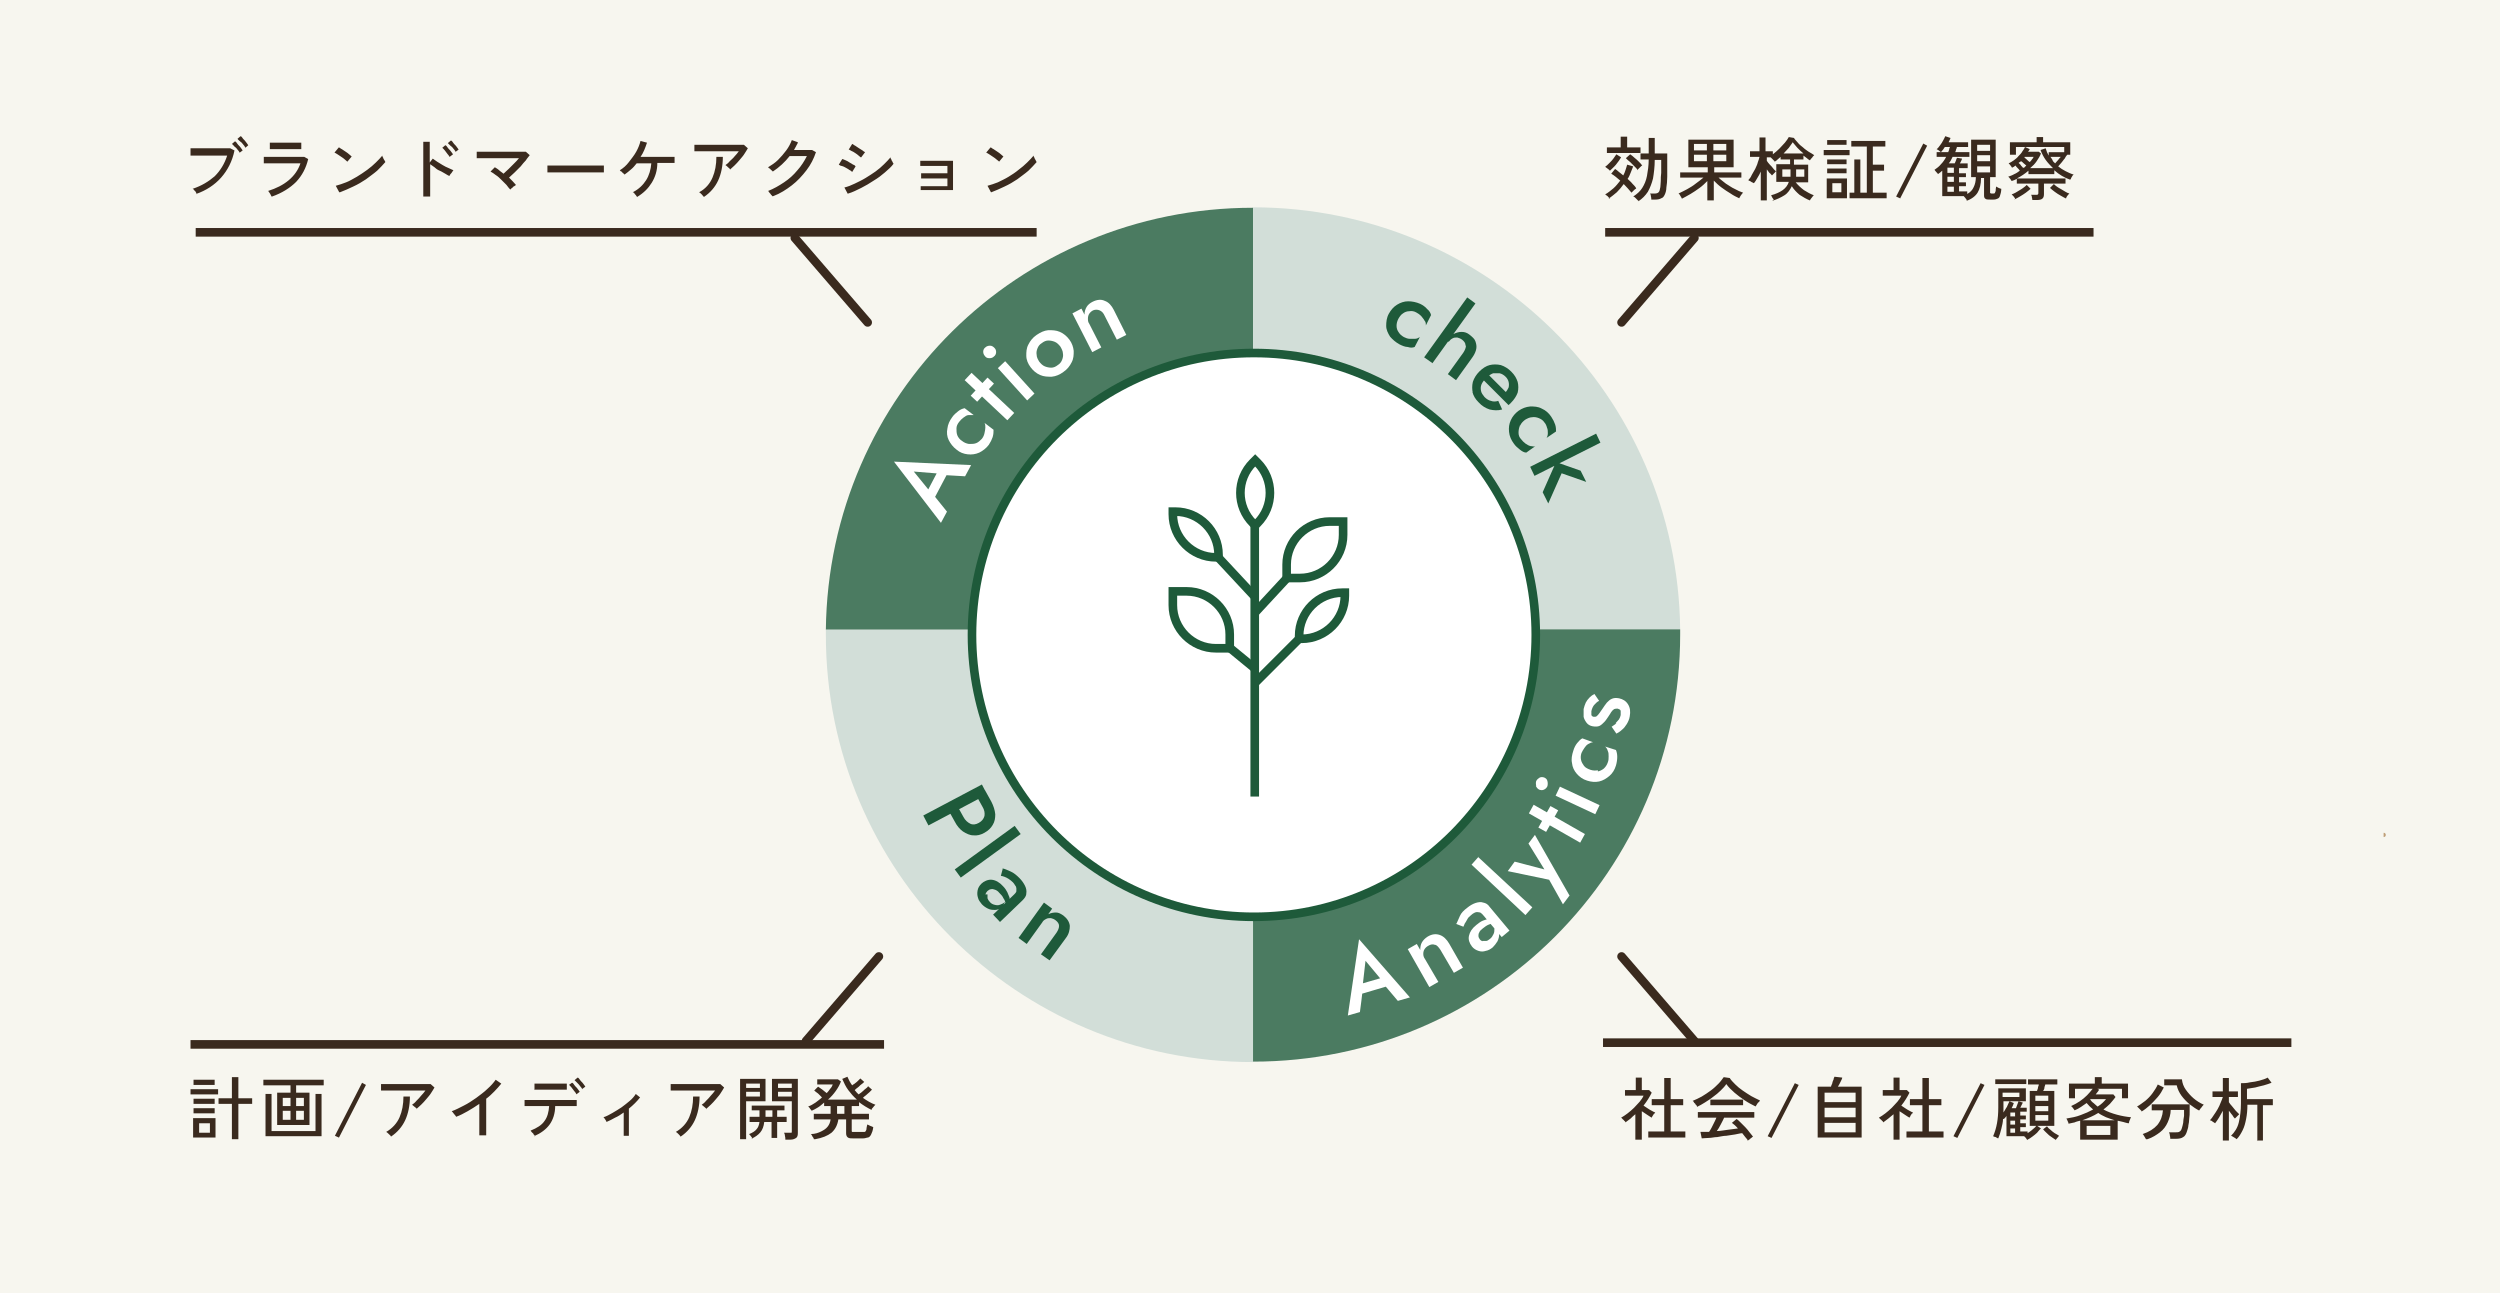 <?xml version="1.0" encoding="UTF-8"?>
<svg id="_レイヤー_1" xmlns="http://www.w3.org/2000/svg" version="1.1" viewBox="0 0 580 300">
  <!-- Generator: Adobe Illustrator 29.1.0, SVG Export Plug-In . SVG Version: 2.1.0 Build 142)  -->
  <defs>
    <style>
      .st0, .st1, .st2 {
        stroke-miterlimit: 10;
      }

      .st0, .st1, .st2, .st3 {
        stroke-width: 2px;
      }

      .st0, .st1, .st3 {
        fill: none;
      }

      .st0, .st2 {
        stroke: #1e5a3a;
      }

      .st1, .st3 {
        stroke: #3a2a1e;
      }

      .st4, .st2 {
        fill: #fff;
      }

      .st5 {
        fill: #f7f6ef;
      }

      .st3 {
        stroke-linecap: round;
        stroke-linejoin: round;
      }

      .st6 {
        fill: #3a2a1e;
      }

      .st7 {
        fill: #d2ded8;
      }

      .st8 {
        fill: #1e5a3a;
      }

      .st9 {
        fill: #4b7b61;
      }

      .st10 {
        fill: #be9e76;
      }
    </style>
  </defs>
  <path class="st5" d="M580,0H0v300h580V0Z"/>
  <path class="st10" d="M553,194.2c.3,0,.5-.2.5-.5s-.2-.5-.5-.5v1Z"/>
  <path class="st9" d="M290.7,81.8v-33.6c-54.4,0-98.5,43.7-99.1,97.9h33.6c.6-35.6,29.7-64.3,65.5-64.3h0Z"/>
  <path class="st7" d="M356.2,146h33.6c-.6-54.2-44.8-97.9-99.1-97.9v33.6c35.8,0,64.9,28.7,65.5,64.3h0Z"/>
  <path class="st9" d="M356.2,146v1.2c0,36.2-29.3,65.5-65.5,65.5v33.6c54.8,0,99.1-44.4,99.1-99.1s0-.8,0-1.2h-33.6Z"/>
  <path class="st7" d="M225.2,147.3v-1.2h-33.6v1.2c0,54.8,44.4,99.1,99.1,99.1v-33.6c-36.2,0-65.5-29.3-65.5-65.5h0Z"/>
  <circle class="st2" cx="290.9" cy="147.3" r="65.4"/>
  <path class="st4" d="M215.9,114.3l.5.3,3.3,4.1-1.4,2.6-10.9-14.2,17.9.8-1.4,2.6-5.1-.3-.6-.3-6.2-.5,3.9,4.8h0ZM214.7,114.8l3.3-6.3,2.2.6-3.8,7.2s-1.7-1.5-1.7-1.5Z"/>
  <path class="st4" d="M224.9,103c.6,0,1.1,0,1.6-.2s.9-.6,1.3-1c.3-.4.5-.8.6-1.3s.2-.9.2-1.3,0-.8-.2-1.1l2.1,1.6c0,.5,0,1-.2,1.7-.2.6-.5,1.2-.9,1.8-.6.8-1.4,1.4-2.2,1.8-.9.4-1.8.5-2.7.4s-1.8-.4-2.6-1.1c-.8-.6-1.4-1.4-1.8-2.2s-.5-1.8-.3-2.7c.1-.9.5-1.8,1.1-2.6.4-.6.9-1,1.4-1.4s1-.6,1.5-.7l2.1,1.6h-1.2c-.4,0-.8.3-1.2.6-.4.3-.7.6-1,1-.4.5-.6,1-.6,1.5s0,1.1.2,1.6.6,1,1.1,1.3c.5.4,1,.6,1.6.7h0Z"/>
  <path class="st4" d="M225.4,86.5l9.9,9.3-1.6,1.7-9.9-9.3,1.6-1.7ZM229.1,87.6l1.5,1.4-3.9,4.2-1.5-1.4,3.9-4.2Z"/>
  <path class="st4" d="M228.1,81.6c0-.4.2-.8.5-1,.3-.3.7-.4,1.1-.4s.7.2,1,.5.4.6.4,1-.2.8-.5,1c-.3.3-.6.4-1.1.4s-.8-.2-1-.5c-.3-.3-.4-.7-.4-1.1h0ZM233.2,83.8l6.8,7.5-1.7,1.6-6.8-7.5,1.7-1.6Z"/>
  <path class="st4" d="M238.1,82.6c0-.9,0-1.8.5-2.7.4-.8,1-1.6,1.9-2.2s1.7-1,2.7-1.1c.9,0,1.8,0,2.7.4s1.6,1,2.2,1.8c.6.8.9,1.7,1,2.6,0,.9,0,1.8-.5,2.7-.4.8-1,1.6-1.9,2.2-.8.6-1.7,1-2.7,1.1-.9,0-1.8,0-2.7-.4s-1.6-1-2.2-1.8c-.6-.8-1-1.7-1-2.7h0ZM242.4,85c.5.2,1,.3,1.5.3s1-.2,1.5-.6c.5-.3.8-.7,1-1.2s.3-1,.2-1.5c0-.5-.3-1.1-.6-1.6-.4-.5-.8-.9-1.3-1.1s-1-.3-1.5-.3-1,.2-1.5.6c-.5.3-.8.7-1,1.2s-.3,1-.2,1.5c0,.6.3,1.1.6,1.6.4.5.8.9,1.3,1.1h0Z"/>
  <path class="st4" d="M255.1,72c-.5-.2-1-.2-1.5,0-.4.2-.7.5-.9.8s-.3.7-.3,1.1,0,.8.3,1.2l2.8,5.5-2.1,1.1-4.6-9,2.1-1.1.7,1.4c0-.7.2-1.3.5-1.8s.8-.9,1.4-1.2c1-.5,2-.6,2.8-.2.9.3,1.6,1.1,2.1,2.1l2.9,5.8-2.2,1.1-2.8-5.5c-.3-.7-.7-1.1-1.2-1.3h0Z"/>
  <path class="st8" d="M324,75.6c0,.6.2,1.1.5,1.5.3.5.7.8,1.2,1.1.4.2.9.4,1.3.4h1.3c.4,0,.8-.2,1.1-.4l-1.2,2.3c-.5.2-1,.2-1.6,0-.6,0-1.3-.3-1.9-.6-.9-.5-1.6-1.1-2.2-1.8-.5-.8-.9-1.6-.9-2.5s.1-1.9.6-2.8,1.1-1.6,1.9-2.1,1.7-.8,2.6-.8,1.9.2,2.8.6c.6.3,1.2.7,1.6,1.2.5.4.8.9.9,1.4l-1.2,2.4c0-.4,0-.8-.3-1.1-.2-.4-.5-.7-.8-1.1-.3-.3-.7-.6-1.1-.8-.5-.3-1.1-.4-1.6-.3-.6,0-1.1.2-1.5.5-.5.3-.8.8-1.1,1.3-.3.6-.4,1.1-.4,1.7h0v-.2h0Z"/>
  <path class="st8" d="M332.4,84.3l-2-1.4,10-13.9,1.9,1.4-10,13.9h.1ZM340,80.1c0-.5-.3-.9-.8-1.3-.4-.3-.8-.4-1.1-.5-.4,0-.8,0-1.1.2-.4.2-.6.4-.9.8l-.5-.3c.5-.7,1-1.2,1.6-1.5s1.2-.5,1.9-.5,1.3.2,1.9.7,1.1.9,1.3,1.5.3,1.1.2,1.7c-.1.6-.4,1.3-.9,2l-3.8,5.3-1.9-1.4,3.6-5c.4-.6.6-1.2.6-1.6h-.1Z"/>
  <path class="st8" d="M341.7,91.2c-.2-.9-.2-1.7,0-2.6.3-.9.8-1.7,1.5-2.4.8-.8,1.6-1.3,2.4-1.5s1.7-.2,2.6,0c.9.3,1.7.8,2.4,1.5.8.8,1.2,1.5,1.5,2.4.2.8.2,1.7,0,2.5-.3.8-.8,1.6-1.6,2.4,0,0-.2.2-.3.3-.1,0-.2.2-.2.2l-6.3-6.3,1.2-1.2,4.8,4.8-1.2.2s.2,0,.4-.2c.1,0,.2,0,.3-.2.4-.4.6-.8.8-1.2.1-.4.1-.9,0-1.3s-.3-.8-.7-1.2c-.4-.4-.9-.7-1.4-.8h-1.5c-.5.2-1,.5-1.6,1.1-.5.5-.9,1-1.1,1.5s-.2,1-.1,1.5.4.9.8,1.4c.5.5,1,.8,1.5.9.5.2,1.1.2,1.7,0l.9,2c-1,.3-2,.2-2.9,0-.9-.3-1.8-.8-2.6-1.7-.7-.7-1.2-1.5-1.4-2.4h0v.2h.1Z"/>
  <path class="st8" d="M352.6,98.8c-.2.5-.3,1-.3,1.6s.2,1.1.6,1.5c.3.4.6.7,1,1s.8.5,1.2.6c.4,0,.8.2,1.1,0l-2.1,1.5c-.5,0-1-.3-1.5-.7-.5-.4-1-.8-1.4-1.4-.6-.8-1-1.7-1.1-2.7s0-1.8.4-2.7,1-1.6,1.8-2.2c.9-.6,1.7-.9,2.7-1,.9,0,1.8,0,2.7.5.9.4,1.6,1,2.2,1.9.4.6.7,1.2.9,1.8s.2,1.2.2,1.6l-2.2,1.5c.2-.3.3-.7.3-1.1s0-.9-.2-1.3c-.1-.4-.3-.9-.6-1.2-.3-.5-.8-.8-1.3-1s-1-.3-1.6-.2c-.5,0-1.1.3-1.6.6-.5.4-.9.8-1.1,1.3h-.1Z"/>
  <path class="st8" d="M371.3,102.7l-15.3,7.7-1-2.1,15.3-7.7,1,2.1ZM368,111.8l-5.7-2-3.1,7-1.3-2.6,3.1-7,5.7,2,1.3,2.6Z"/>
  <path class="st8" d="M229,184.3l-13.6,7.2-1.2-2.3,13.6-7.2,1.2,2.3ZM228.5,183.3l1.5,2.7c.5,1,.8,1.9.9,2.9,0,.9-.1,1.7-.6,2.5-.4.7-1,1.3-1.9,1.8s-1.7.7-2.6.6c-.8,0-1.6-.4-2.4-.9-.7-.5-1.4-1.3-1.9-2.3l-1.5-2.7,2-1.1,1.5,2.7c.4.8,1,1.3,1.6,1.6s1.3.2,2-.2,1.1-.9,1.3-1.6c.1-.7,0-1.4-.5-2.2l-1.5-2.7,2-1.1h0Z"/>
  <path class="st8" d="M236.8,193.5l-13.9,10.1-1.4-1.9,13.9-10.1,1.4,1.9h0Z"/>
  <path class="st8" d="M229.1,207.5v.9c.1.3.3.6.5.8.3.4.7.6,1.1.7s.8.2,1.3,0,.8-.3,1.2-.7l-.7,1.2c-.5.4-1,.7-1.6.7s-1.1,0-1.7-.3-1-.6-1.4-1c-.4-.5-.8-1-.9-1.5-.2-.6-.2-1.1-.1-1.7.1-.6.4-1.1.9-1.6s1.5-1,2.4-.9,1.8.6,2.6,1.5c.5.5.8,1,1,1.4.2.5.4.9.5,1.2,0,.4.1.7,0,.9l-.9.8c0-.6-.2-1.1-.5-1.5-.2-.5-.6-.9-1-1.3-.3-.4-.7-.6-1-.7-.3-.1-.6-.2-.9-.1-.3,0-.5.2-.8.4-.2.2-.4.5-.5.8h.5,0ZM232.7,201.5c.5.1,1.1.4,1.8.7s1.4.9,2,1.5,1,1.2,1.3,1.8.4,1.2.3,1.8c0,.6-.4,1.1-.9,1.6l-5.2,5-1.6-1.7,4.9-4.7c.2-.2.4-.4.5-.7v-.7c0-.2-.1-.5-.3-.7-.1-.2-.3-.5-.5-.7-.3-.3-.7-.6-1-.8s-.7-.4-1-.5-.6-.2-.8-.2l.5-1.9h0v.2h0Z"/>
  <path class="st8" d="M245.7,214.8c0-.5-.3-.9-.8-1.3-.4-.3-.7-.4-1.1-.5-.4,0-.8,0-1.1.2-.4.2-.7.4-.9.8l-3.6,5-1.9-1.4,5.9-8.2,1.9,1.4-.9,1.3c.6-.3,1.2-.4,1.8-.4s1.1.3,1.7.7c.9.7,1.4,1.5,1.5,2.4,0,.9-.2,1.9-.9,2.8l-3.8,5.2-2-1.4,3.6-5c.4-.6.6-1.1.6-1.6h0Z"/>
  <path class="st4" d="M316.1,229v.6c.1,0-.6,5.2-.6,5.2l-2.8.8,2.6-17.7,11.8,13.5-2.8.8-3.3-3.9-.2-.6-4-4.8-.7,6.1h0ZM314.9,228.5l6.9-2,1.1,2-7.8,2.3v-2.2h-.2Z"/>
  <path class="st4" d="M332.9,219.2c-.5-.2-1-.1-1.5.2-.4.2-.7.5-.9.8-.2.3-.3.7-.3,1.1s.1.8.4,1.2l3.1,5.3-2.1,1.2-5-8.8,2.1-1.2.8,1.4c0-.7.1-1.3.4-1.8s.7-.9,1.3-1.3c1-.6,1.9-.7,2.8-.4s1.6,1,2.2,2l3.2,5.6-2.1,1.2-3.1-5.3c-.4-.6-.8-1.1-1.2-1.2h0Z"/>
  <path class="st4" d="M337.9,214.3c.2-.5.5-1.1.8-1.8s.9-1.3,1.7-1.9c.6-.5,1.3-.9,1.9-1.1s1.3-.3,1.8-.1c.6.1,1.1.4,1.5,1l4.6,5.5-1.8,1.5-4.4-5.2c-.2-.2-.4-.4-.6-.5-.2,0-.4-.1-.7-.1s-.5.1-.7.2c-.2.1-.5.3-.7.5-.4.3-.7.6-.9,1s-.4.7-.6,1c-.1.3-.2.5-.3.7l-1.8-.7h.2ZM343.9,218.3h.9c.3,0,.6-.3.9-.5.4-.3.6-.7.8-1.1.2-.4.2-.8.2-1.2s-.2-.8-.6-1.2l1.1.8c.4.5.6,1,.6,1.6s-.1,1.1-.4,1.7c-.3.5-.7,1-1.1,1.4-.5.4-1,.7-1.6.8-.6.2-1.1.2-1.7,0s-1.1-.5-1.5-1c-.6-.8-.9-1.6-.7-2.5s.7-1.7,1.7-2.5c.5-.4,1-.8,1.5-1s.9-.3,1.3-.4.7,0,.9,0l.8.9c-.6,0-1.1.2-1.6.4s-.9.5-1.4.9c-.4.3-.7.6-.8.9-.2.3-.2.6-.2.8,0,.3.1.5.3.8.2.3.5.4.7.5h0Z"/>
  <path class="st4" d="M342.9,198.8l12.6,11.7-1.6,1.8-12.5-11.7,1.6-1.8h-.1Z"/>
  <path class="st4" d="M364.1,207.8l-1.5,2-3.2-5.7-9.6-2,1.6-2.2,8.4,2.2-.7.9-4.5-7.3,1.5-2,8.1,14.2h0Z"/>
  <path class="st4" d="M355.8,186.7l11.9,6.8-1.1,2-11.9-6.8,1.1-2ZM359.7,187l1.8,1-2.8,5-1.8-1,2.8-5Z"/>
  <path class="st4" d="M356.4,182.3c-.1-.4-.1-.8,0-1.1.2-.4.5-.6.8-.8.4-.2.8-.1,1.1,0,.4.2.6.4.7.8s.1.8,0,1.2c-.2.4-.4.6-.8.8s-.8.1-1.1,0c-.4-.2-.6-.5-.8-.9h0ZM361.9,182.5l9.2,4.3-1,2.1-9.2-4.3,1-2.1Z"/>
  <path class="st4" d="M370.6,179c.5-.1,1-.3,1.5-.7.4-.4.7-.8.9-1.4.2-.5.2-.9.2-1.4s0-.9-.2-1.3c-.1-.4-.3-.7-.6-1l2.5.8c.2.5.3,1,.3,1.6s-.1,1.3-.3,2c-.3,1-.8,1.8-1.5,2.4s-1.5,1.1-2.4,1.3-1.9.1-2.8-.2c-1-.3-1.8-.9-2.4-1.6-.6-.7-1-1.5-1.1-2.5-.2-.9,0-1.9.3-2.8.2-.7.5-1.3.9-1.8s.8-.9,1.2-1.1l2.5.9c-.4,0-.7.2-1.1.4s-.7.6-.9.9c-.3.4-.5.8-.7,1.2-.2.6-.2,1.1-.1,1.6s.4,1,.7,1.4.9.7,1.5.9,1.2.2,1.7.1h0v.3h-.1Z"/>
  <path class="st4" d="M374.8,167.8c.3-.3.5-.6.8-.9.2-.3.3-.6.4-1v-1c-.1-.3-.4-.4-.7-.5-.3,0-.5,0-.8.1-.2.1-.5.4-.7.7s-.4.7-.7,1.1c-.3.4-.5.8-.9,1.2s-.7.7-1.1.9-1,.2-1.6.1c-.6-.1-1.1-.4-1.4-.8-.3-.4-.6-.9-.7-1.4v-1.8c.1-.5.3-1,.5-1.5.2-.4.5-.8.9-1.2.3-.3.7-.6,1.1-.8l1.1,1.6c-.5.2-.8.6-1.2,1-.3.4-.5.9-.6,1.4v.9c.1.2.3.4.6.4s.5,0,.7-.2.4-.4.6-.7.4-.6.7-1c.3-.5.7-1,1-1.4.4-.4.7-.7,1.2-.9s.9-.2,1.6-.1c.9.2,1.6.6,2.1,1.4.5.8.6,1.7.4,2.8-.1.7-.4,1.3-.7,1.8-.3.5-.7,1-1.1,1.3-.4.4-.9.7-1.3.9l-1.1-1.6c.4-.3.8-.5,1.1-.8h-.2,0Z"/>
  <path class="st0" d="M291.1,122v62.8"/>
  <path class="st0" d="M308.5,121h3.1v3.1c0,5.5-4.5,10-10,10h-3.1v-3.1c0-5.5,4.5-10,10-10Z"/>
  <path class="st0" d="M272.1,137.2h3.2c5.5,0,10,4.5,10,10v3.2h-3.2c-5.5,0-10-4.5-10-10v-3.2Z"/>
  <path class="st0" d="M272.1,119.3v-.6h.6c5.5,0,10,4.5,10,10v.6h-.6c-5.5,0-10-4.5-10-10h0Z"/>
  <path class="st0" d="M290.7,107.3l.5-.5.5.5c3.9,3.9,3.9,10.2,0,14.1l-.5.5-.5-.5c-3.9-3.9-3.9-10.2,0-14.1Z"/>
  <path class="st0" d="M290.9,158.7l10.9-10.9"/>
  <path class="st0" d="M311.4,137.5h.6v.7c0,5.5-4.5,10-10,10h-.6v-.7c0-5.5,4.5-10,10-10Z"/>
  <path class="st0" d="M290.9,138.2l-8.1-8.7"/>
  <path class="st0" d="M298.5,134.2l-7.5,8.1"/>
  <path class="st0" d="M285.3,150.3l5.6,4.6"/>
  <path class="st6" d="M380,46.5l-.3-.3-.4-.4c-.1-.1-.3-.2-.4-.2.9-.6,1.6-1.2,2.1-2s.9-1.7,1.1-2.8c.2-1.1.4-2.4.4-3.8h-1.9v-1.4h1.9v-3.6h1.4v3.6h2.9v5.4c0,1-.1,1.9-.2,2.5,0,.7-.2,1.3-.4,1.7-.2.4-.4.7-.8.8-.3.2-.8.3-1.3.3h-1c0-.2,0-.5-.1-.8,0-.3-.1-.5-.2-.6h1.1c.4,0,.7-.1.9-.3s.3-.6.4-1.2c0-.4.1-.8.1-1.4s0-1.2.1-1.9v-3h-1.5c0,1.6-.2,3.1-.4,4.3-.3,1.2-.7,2.2-1.2,3.1-.6.9-1.3,1.6-2.2,2.2h0v-.2h-.1ZM373.5,46.1s-.1-.2-.3-.3c-.1-.1-.2-.3-.4-.4-.1-.1-.3-.2-.4-.3.7-.4,1.3-.9,1.9-1.4s1.1-1.2,1.6-1.8c-.7-.6-1.4-1.2-2.1-1.6l.9-1.1c.3.2.6.4.9.7.3.2.6.5,1,.8.2-.4.4-.8.5-1.2.1-.4.3-.8.4-1.3l1.4.4c-.2.5-.4,1-.6,1.5s-.4,1-.7,1.4c.4.4.8.7,1.1,1.1.4.4.7.7.9,1.1,0,0-.2.2-.4.3l-.4.4-.3.3c-.5-.6-1.1-1.3-1.8-2-.5.7-1,1.3-1.6,1.9-.6.5-1.2,1-1.9,1.5h.3ZM372.8,35.5v-1.3h3.2v-2.5h1.5v2.5h3.1v1.3h-7.8ZM373.5,39.6l-.3-.3c-.1-.1-.3-.2-.4-.3-.1-.1-.3-.2-.4-.3.3-.2.6-.5,1-.9s.7-.7.9-1c.3-.4.5-.7.7-1l1.1.7c-.3.5-.7,1.1-1.2,1.7-.5.6-1,1-1.5,1.5h0ZM380,39.5c-.2-.3-.5-.6-.8-.9l-1-1c-.4-.3-.7-.6-1-.9l1-.9c.3.2.7.5,1,.8.4.3.7.6,1,.9s.6.6.8.9c-.1,0-.3.2-.5.4l-.5.5h0v.2h0ZM396.1,46.5v-4.5c-.5.5-1.1,1.1-1.8,1.6-.7.5-1.4,1-2.1,1.4s-1.4.8-2,1.1c0-.1-.1-.2-.2-.4-.1-.2-.2-.3-.3-.5-.1-.2-.2-.3-.3-.3.6-.3,1.3-.6,2-1s1.4-.8,2-1.3c.7-.5,1.2-.9,1.8-1.4h-5.4v-1.2h6.4v-1.2h-4.5v-6.4h10.5v6.4h-4.5v1.2h6.3v1.2h-5.3c.5.5,1.1.9,1.7,1.4.7.4,1.3.9,2,1.2.7.4,1.4.7,2,.9-.1.1-.3.3-.5.6-.2.3-.3.5-.4.7-.6-.3-1.3-.6-2-1.1-.7-.4-1.4-.9-2.1-1.4s-1.3-1.1-1.8-1.6v4.6h-1.5ZM393,37.4h3v-1.5h-3v1.5ZM397.5,37.4h3v-1.5h-3v1.5ZM393,34.9h3v-1.5h-3v1.5ZM397.5,34.9h3v-1.5h-3v1.5ZM411.5,46.5c0-.2-.1-.4-.3-.6-.1-.2-.2-.4-.3-.6,1.1-.3,2-.7,2.7-1.2s1.2-1.2,1.4-1.9h-2.9v-2.5s-.2.1-.3.3l-.4.4-.3.3c-.2-.2-.3-.4-.6-.6-.2-.3-.4-.5-.6-.8v7.2h-1.4v-6.7c-.2.5-.5,1-.8,1.5s-.5.9-.8,1.2c0,0-.2-.1-.4-.2-.1,0-.3-.2-.5-.3-.1,0-.3-.1-.4-.2.3-.3.6-.7.8-1.2.3-.5.5-.9.8-1.4.2-.5.5-1,.6-1.5.2-.5.3-.9.4-1.3h-2.2v-1.3h2.2v-3.2h1.4v3.2h1.7v.7c.5-.4,1-.8,1.5-1.3s.9-1,1.3-1.4c.4-.5.7-.9.9-1.3l1.2.2c.2.4.6.7.9,1.1s.8.8,1.2,1.1c.4.4.9.7,1.3,1,.5.3.9.5,1.3.8l-.3.3c-.1.2-.2.3-.4.5s-.2.3-.3.4c-.2-.1-.5-.3-.7-.5-.3-.2-.5-.4-.8-.6v.9h-2.2v1.2h3.3v4.1h-2.9c.5.6,1.1,1.2,1.9,1.8.8.5,1.5.9,2.3,1.2-.1.1-.3.3-.5.6-.2.2-.3.4-.4.6-.8-.3-1.6-.8-2.4-1.3-.7-.6-1.3-1.2-1.8-2-.4.8-.9,1.6-1.7,2.1-.8.5-1.8,1-2.9,1.3h.4,0ZM412.1,39.6v-1.5h3.2v-1.1h-2.2v-.6c-.2.2-.5.4-.7.6s-.4.4-.7.5c0-.1-.2-.3-.4-.5s-.4-.4-.5-.5h-.9v.8c.2.3.4.6.7.9.3.3.6.6.8.9s.5.5.7.7h0v-.2ZM413.8,35.6h4.6c-.5-.4-.9-.8-1.4-1.3-.4-.5-.8-.9-1.1-1.3-.2.4-.6.8-.9,1.3-.4.4-.8.9-1.2,1.3ZM416.7,41h1.9v-1.7h-1.9v1.7h0ZM413.5,41h1.9v-1.7h-1.9v1.7h0ZM429.1,46v-1.3h1.1v-7.7h1.4v7.7h1.5v-10.7h-3.6v-1.3h7.9v1.3h-2.9v4.2h2.6v1.4h-2.6v5.1h3.2v1.3h-8.6ZM423.8,46v-4.6h4.7v4.6h-4.7ZM423.1,36v-1.2h6v1.2h-6ZM423.9,40.2v-1.1h4.5v1.1h-4.5ZM423.9,38.1v-1.1h4.5v1.1h-4.5ZM423.9,33.6v-1.1h4.5v1.1h-4.5ZM425.1,44.6h2.1v-2.1h-2.1v2.1ZM440.8,46l-.9-.4,6.3-12.3.9.5-6.3,12.3h0ZM456.3,46.5c0-.1-.1-.3-.3-.5-.1-.2-.3-.3-.4-.5h-5v-5.9c-.3.3-.6.5-1,.8,0-.1-.2-.3-.4-.5-.2-.2-.3-.4-.4-.5.6-.4,1.1-.8,1.5-1.3.5-.5.9-1.1,1.2-1.7h-2.2v-1.1h2.7c0-.2.2-.4.2-.6s.1-.4.2-.6h-1.2c-.1.2-.3.4-.4.6-.2.2-.3.4-.5.6-.1-.1-.3-.2-.5-.4-.2-.1-.3-.2-.5-.3.3-.2.5-.5.8-.9s.5-.7.7-1.1.4-.7.5-1l1.2.4c0,.2-.1.3-.2.5,0,.2-.2.3-.2.5h4.5v1.1h-2.6c0,.2-.1.4-.2.6,0,.2-.1.4-.2.6h3.3v1.1h-3.9c-.1.3-.3.5-.4.8-.1.2-.3.5-.5.7h1.4c.1-.2.2-.5.3-.7,0-.2.2-.4.2-.6l1.2.2c-.1.4-.3.7-.5,1.1h1.8v1.1h-2v1.2h1.6v.9h-1.6v1.2h1.6v.9h-1.6v1.2h1.9v.6c.7-.4,1.2-.9,1.5-1.6.3-.6.5-1.4.5-2.3h-1.1v-8.7h5.7v8.7h-1.3v3.7s.1,0,.3.1h.4c.2,0,.3,0,.4-.1,0,0,.1-.2.2-.5,0-.2,0-.6.1-1,.2,0,.3.2.6.3.2.1.5.2.6.2,0,.7-.2,1.3-.3,1.6-.1.4-.3.6-.6.7-.2.1-.5.2-.9.2h-.8c-.5,0-.9,0-1.1-.2-.2-.1-.3-.4-.3-.7v-4.1h-.7c0,1.4-.3,2.6-.8,3.4s-1.4,1.5-2.6,1.9h0ZM458.7,40h3v-1.4h-3v1.4ZM458.7,37.4h3v-1.4h-3v1.4ZM458.7,35h3v-1.4h-3v1.4ZM451.8,44.5h1.5v-1.2h-1.5v1.2ZM451.8,42.2h1.5v-1.2h-1.5v1.2ZM451.8,40.1h1.5v-1.2h-1.5v1.2ZM471.5,46.5c0-.2,0-.4-.1-.7,0-.3-.1-.5-.2-.6h1.2c.2,0,.3,0,.4-.1s.1-.2.1-.4v-2.1h-5v-1.1c-.4.2-.8.4-1.2.5,0,0-.1-.2-.2-.3,0-.1-.2-.3-.3-.4,0-.1-.2-.2-.3-.3.5-.2.9-.3,1.4-.6.5-.2.9-.5,1.3-.8-.1-.2-.3-.4-.5-.6s-.4-.4-.5-.6c-.1.1-.3.2-.4.3-.1,0-.3.2-.4.2,0,0-.1-.1-.2-.3-.1-.1-.2-.3-.3-.4l-.3-.3c.4-.2.8-.4,1.2-.7.4-.3.8-.6,1.1-1,.4-.4.7-.7.9-1.1.3-.4.5-.7.6-1l1.1.5c-.1.2-.2.4-.4.6h2.5l.5.4c-.2.6-.6,1.2-1,1.8s-.9,1.1-1.5,1.6h5.3c-.6-.6-1.2-1.2-1.7-1.9s-.9-1.5-1.2-2.3l1.2-.4c.1.3.2.6.3.9.1.3.3.5.4.8v-.8h3.6v-1.2h-11.2v1.8h-1.4v-2.9h6.2v-1.2h1.5v1.2h6.3v2.9h-.7c-.2.2-.4.5-.6.9-.3.3-.5.7-.8,1s-.5.6-.7.8c.5.4,1.1.8,1.7,1.1.6.3,1.2.6,1.9.8,0,0-.2.1-.3.3s-.2.3-.3.5c0,.2-.2.3-.2.4-1.4-.5-2.6-1.2-3.7-2.2v.9h-6v-.8c-.8.7-1.7,1.3-2.7,1.8h11.3v1.2h-5v2.4c0,.5-.1.9-.4,1.1-.2.2-.7.3-1.2.3h-1.2.1ZM467.5,46.1s0-.2-.2-.3c0-.1-.2-.3-.3-.4l-.3-.3c.3-.1.5-.2.9-.4.3-.2.7-.4,1-.6s.7-.4.9-.6c.3-.2.5-.4.7-.6l.9.9c-.3.3-.6.5-1.1.9-.4.3-.9.6-1.4.9s-.9.5-1.3.7l.2-.2h0ZM479.4,46.1c-.4-.2-.8-.4-1.3-.7-.5-.3-.9-.5-1.4-.9s-.8-.6-1.1-.9l.9-.9c.2.2.4.4.7.6.3.2.6.4,1,.6.3.2.7.4,1,.6s.6.3.9.4l-.3.3c-.1.1-.2.3-.3.4,0,.1-.1.3-.2.3v.2h0ZM476.8,37.9c.2-.2.4-.5.7-.8.2-.3.4-.5.6-.7h-2.4c.2.3.4.5.5.8s.4.5.6.7h0ZM470.9,37.6c.2-.2.4-.4.5-.6.2-.2.3-.4.4-.6h-2.1v.2c.2.1.4.3.6.5s.4.4.6.5h0ZM469.5,39l.3-.3.3-.3c-.2-.2-.4-.3-.6-.5s-.4-.4-.6-.5c0,0-.2.1-.3.2,0,0-.2.1-.3.2.2.2.4.3.5.5s.4.4.5.6h.2Z"/>
  <path class="st1" d="M372.4,53.9h113.3"/>
  <path class="st3" d="M393.1,241.5l-16.9-19.6"/>
  <path class="st3" d="M187,241.5l16.9-19.6"/>
  <path class="st3" d="M393.1,55.2l-16.9,19.6"/>
  <path class="st1" d="M205.1,242.3H44.2"/>
  <path class="st3" d="M184.4,55.2l16.9,19.6"/>
  <path class="st6" d="M53.8,264.3v-8.2h-3.1v-1.3h3.1v-4.9h1.5v4.9h3.2v1.3h-3.2v8.2h-1.5ZM44.8,263.9v-4.5h5.2v4.5h-5.2ZM44.2,253.9v-1.2h6.4v1.2h-6.4ZM44.9,251.7v-1.2h4.9v1.2h-4.9ZM44.9,256.1v-1.2h4.9v1.2h-4.9ZM44.9,258.3v-1.2h4.9v1.2h-4.9ZM46.2,262.8h2.5v-2.2h-2.5v2.2ZM64.3,261v-7.5h3.1v-1.7h-6.3v-1.3h14v1.3h-6.4v1.7h3.1v7.5h-7.6,0ZM61.6,263.6v-9.8h1.4v8.6h10.2v-8.6h1.4v9.8s-13,0-13,0ZM68.7,259.8h1.8v-2.1h-1.8v2.1ZM65.6,259.8h1.8v-2.1h-1.8v2.1ZM68.7,256.6h1.8v-1.9h-1.8v1.9ZM65.6,256.6h1.8v-1.9h-1.8v1.9ZM78.6,263.9l-.9-.4,6.3-12.3.9.5-6.3,12.3h0ZM96.7,257.3c0-.2-.3-.3-.5-.5s-.4-.3-.6-.5c.3-.2.7-.5,1-.9.4-.4.8-.8,1.1-1.2.4-.4.7-.8,1-1.2h-10.3v-1.5h11.5l.9.8c-.2.4-.5.8-.8,1.3s-.7.9-1.1,1.4-.8.9-1.2,1.3c-.4.4-.8.7-1.1,1h0ZM90.7,263.7c0-.2-.3-.4-.5-.6-.2-.2-.4-.4-.6-.5,1.4-.8,2.5-2,3.1-3.4s.9-3,.9-4.8h1.5c0,2.1-.4,4-1.1,5.5s-1.8,2.8-3.3,3.8h0ZM111.2,263.4v-7.3c-.9.6-1.8,1.2-2.7,1.7-.9.5-1.8,1-2.7,1.3,0-.2-.3-.4-.5-.7s-.4-.5-.5-.6c.9-.3,1.8-.8,2.8-1.3s1.9-1.1,2.9-1.8c.9-.7,1.8-1.3,2.6-2.1.8-.7,1.4-1.4,1.9-2.1l1.3.9c-.5.6-1,1.2-1.6,1.8s-1.2,1.2-1.9,1.7v8.5h-1.6ZM124.1,263.6s0-.2-.3-.4c0-.2-.2-.3-.4-.5s-.2-.3-.3-.4c1.5-.6,2.6-1.3,3.2-2.2.7-.9,1-2.1,1.1-3.5h-5.7v-1.4h12.1v1.4h-5c0,1.7-.5,3.2-1.3,4.3s-2,2-3.6,2.7h.2ZM124,252.9v-1.5h7.5v1.4h-7.6,0ZM133.7,253.8c-.1-.2-.3-.5-.5-.7-.2-.3-.4-.5-.6-.8-.2-.2-.4-.5-.6-.6l.7-.5c.2,0,.4.3.6.6.2.3.5.5.7.8s.4.5.5.7l-.8.6h0ZM135.1,252.7c-.1-.2-.3-.5-.5-.7-.2-.3-.4-.5-.7-.8-.2-.2-.4-.4-.6-.6l.7-.6c.2,0,.4.3.6.6.2.3.5.5.7.8s.4.5.5.7l-.8.6h.1ZM144.7,263.5v-5.4c-.7.5-1.3.9-2,1.2-.7.4-1.3.7-2,1,0-.2-.2-.4-.3-.6s-.3-.4-.4-.5c.7-.2,1.4-.6,2.1-1,.7-.4,1.5-.9,2.1-1.3.7-.5,1.3-1,1.9-1.5.6-.5,1.1-1.1,1.4-1.6l1,.8c-.7.9-1.6,1.8-2.6,2.6v6.3h-1.2ZM163.9,257.3c-.1-.2-.3-.3-.5-.5s-.4-.3-.6-.5c.3-.2.7-.5,1-.9.4-.4.8-.8,1.1-1.2.4-.4.7-.8,1-1.2h-10.3v-1.5h11.5l.9.8c-.2.4-.5.8-.8,1.3s-.7.9-1.1,1.4c-.4.5-.8.9-1.2,1.3-.4.4-.8.7-1.1,1h.1ZM157.9,263.7c-.1-.2-.3-.4-.5-.6-.2-.2-.4-.4-.6-.5,1.4-.8,2.5-2,3.1-3.4s.9-3,.9-4.8h1.5c0,2.1-.4,4-1.1,5.5-.7,1.5-1.8,2.8-3.3,3.8h0ZM182.2,264.3c0-.2,0-.5-.1-.8,0-.3-.1-.5-.2-.7h1.7c.1,0,.1-.2.1-.4v-6.9h-4.6v-5.2h6v12.6c0,.5-.1.9-.4,1.1-.3.2-.7.4-1.3.4h-1.2ZM171.7,264.3v-14h5.9v5.2h-4.5v8.8h-1.4ZM174.6,264.2c-.1-.2-.2-.4-.4-.6-.1-.2-.3-.3-.4-.5.8-.3,1.4-.7,1.7-1.1.4-.4.6-1,.7-1.7h-2.3v-1.2h2.3v-1.5h-1.8v-1.1h7.6v1.1h-1.7v1.5h2.2v1.2h-2.2v3.7h-1.3v-3.7h-1.7c-.1,1-.4,1.8-.9,2.4-.5.6-1.2,1.1-2.1,1.5h.3,0ZM180.5,254.4h3.2v-1.1h-3.2v1.1ZM173.1,254.4h3.2v-1.1h-3.2v1.1ZM180.5,252.4h3.2v-1h-3.2v1ZM173.1,252.4h3.2v-1h-3.2v1ZM177.6,259.1h1.6v-1.5h-1.6v1.5ZM188.8,264.3c0-.2-.1-.4-.3-.6-.1-.2-.2-.5-.4-.6,1,0,1.8-.3,2.4-.6.6-.3,1.1-.6,1.5-1.1s.6-1,.7-1.7h-3.9v-1.3h3.9v-1.8h-1.5v-.8c-.5.4-.9.8-1.4,1.1s-1,.6-1.5.8c0,0-.1-.2-.2-.3-.1,0-.2-.3-.3-.4s-.2-.2-.3-.3c.6-.2,1.1-.5,1.7-.9.5-.4,1.1-.8,1.5-1.2-.3-.3-.6-.6-.9-.9-.4-.3-.7-.5-.9-.7l.9-.9c.3.2.6.4,1,.7s.7.6,1,.8c.3-.3.6-.7.8-1,.3-.3.5-.7.6-1h-3.6v-1.2h4.8l.7.5c-.3.8-.7,1.5-1.2,2.2s-1.1,1.4-1.8,2h6.7c-.8-.7-1.4-1.4-2-2.2s-1-1.7-1.4-2.6l1.2-.5c.3.7.6,1.3,1.1,2,.2-.2.5-.3.7-.5.3-.2.5-.4.7-.6.2-.2.4-.4.5-.5l.9.8c-.2.2-.4.4-.7.6-.3.2-.5.5-.8.7s-.5.4-.7.6c.1.2.3.3.4.5.2.2.3.3.5.5.2-.2.5-.3.8-.6.3-.2.5-.5.8-.7s.5-.4.6-.6l.9.8c-.2.2-.4.4-.6.6-.2.2-.5.4-.8.7-.3.2-.5.4-.7.6.4.3.9.6,1.4.9.5.3,1,.5,1.5.7,0,0-.2.2-.3.3s-.2.3-.4.5c-.1,0-.2.3-.2.4-1-.5-2-1.1-2.9-1.8v.9h-1.7v1.8h4v1.3h-4v2.6s0,.3.1.3h2.9c.2,0,.3-.3.4-.5,0-.3.1-.7.2-1.2.2,0,.4.2.7.3s.5.2.7.3c-.1.8-.3,1.3-.5,1.7s-.4.6-.7.7c-.3,0-.6.2-1.1.2h-2.5c-.5,0-.9,0-1.2-.3-.2-.2-.3-.5-.3-.9v-3.2h-1.8c-.2,1.3-.7,2.3-1.6,3.1-.9.7-2.1,1.2-3.8,1.5h-.3,0ZM194.2,258.4h1.7v-1.8h-1.7v1.8Z"/>
  <path class="st1" d="M45.4,53.9h195.1"/>
  <path class="st6" d="M45.7,45.1l-.2-.4c-.1-.2-.2-.4-.4-.5-.1-.2-.2-.3-.4-.4,2.1-.7,3.7-1.7,5.1-2.9,1.3-1.3,2.3-2.9,2.9-4.8h-8.5v-1.7h9.2l1,.5c-.5,2.5-1.6,4.6-3.1,6.3s-3.5,3-5.8,3.8h.2,0ZM55.6,35.4c-.1-.2-.3-.5-.5-.7-.2-.3-.4-.5-.7-.7-.2-.2-.4-.5-.6-.6l.7-.6c.2,0,.4.3.6.6s.5.5.7.8.4.5.5.7l-.8.6h0ZM56.9,34.2c-.1-.2-.3-.5-.5-.7-.2-.3-.4-.5-.7-.7-.2-.2-.5-.4-.6-.6l.7-.6c.2,0,.4.3.6.6.2.2.5.5.7.8s.4.5.5.7l-.7.6h0ZM63,45.6l-.2-.4c-.1-.2-.2-.4-.3-.5-.1-.2-.2-.3-.3-.4,1.9-.6,3.5-1.4,4.8-2.5s2.2-2.4,2.7-3.9h-8.5v-1.5h9.4l.9.5c-.5,2.1-1.4,3.8-2.8,5.3-1.4,1.4-3.3,2.6-5.6,3.4,0,0-.1,0-.1,0ZM62.6,34.6v-1.5h7.3v1.5h-7.4.1ZM78.7,44.6l-.8-1.5c.8-.2,1.6-.5,2.4-.8s1.6-.8,2.5-1.3c.8-.5,1.6-1,2.4-1.6s1.4-1.1,2-1.7c.6-.6,1.1-1.1,1.5-1.6,0,0,0,.3.2.5,0,.2.2.4.3.6.1.2.2.3.2.4-.5.6-1.2,1.3-1.9,2-.8.7-1.7,1.3-2.6,2-.9.6-1.9,1.2-3,1.7-1,.5-2,.9-3,1.3,0,0-.2,0-.2,0ZM80.6,37.5c-.1,0-.3-.3-.6-.5-.2-.2-.5-.4-.8-.6-.3-.2-.6-.4-.9-.6-.3-.2-.5-.3-.7-.4l1-1.2c.2,0,.4.3.7.4.3.2.6.4.9.6.3.2.6.4.8.6.3.2.4.4.6.5l-1,1.2h0ZM98.2,45.5v-12.6h1.5v4.8l.7-.9c.3.2.6.4,1,.7s.9.5,1.3.8c.5.3.9.5,1.4.7s.8.4,1.1.5c0,0-.2.2-.3.4-.1.2-.2.3-.4.5-.1.2-.2.3-.2.4-.3,0-.6-.3-1-.5s-.8-.5-1.3-.7-.9-.5-1.2-.8c-.4-.3-.7-.5-1-.7v7.5h-1.6ZM105.7,35.2c-.1-.2-.3-.5-.5-.7-.2-.3-.4-.5-.7-.7-.2-.2-.4-.4-.6-.6l.7-.6c.2,0,.4.3.6.6s.5.5.7.8.4.5.5.7l-.8.6h0ZM104.3,36.4c-.1-.2-.3-.5-.5-.7-.2-.3-.4-.5-.6-.8-.2-.2-.4-.5-.6-.6l.7-.6c.2,0,.4.3.6.6s.5.5.7.8.4.5.5.7l-.8.6h0ZM118.4,44c-.3-.3-.6-.7-.9-1.1-.4-.4-.8-.8-1.2-1.2-.4-.4-.8-.8-1.3-1.1-.4-.3-.8-.6-1.2-.8l1-1c.3.2.7.4,1,.7s.7.5,1,.8c.4-.3.7-.7,1.2-1.1.4-.4.8-.8,1.3-1.3.4-.4.8-.8,1.1-1.2h-9.8v-1.5h11.4l.9.8c-.2.3-.6.7-.9,1.2-.4.4-.8.9-1.2,1.4-.5.5-.9.9-1.4,1.4s-.9.8-1.3,1.2c.6.6,1.2,1.2,1.6,1.7,0,0-.2.2-.4.3-.2,0-.3.3-.5.4-.1,0-.3.3-.3.3h-.1ZM127,39.9v-1.5h13.1v1.6h-13.1ZM147.9,45.8s-.2-.2-.3-.4c-.1-.2-.3-.3-.4-.5s-.3-.3-.4-.3c1.4-.7,2.4-1.7,3.1-2.8s1.1-2.5,1.2-3.9h-3.4c-.4.5-.8,1-1.3,1.4s-.9.8-1.5,1.2c0,0-.2-.2-.3-.3-.1,0-.3-.3-.4-.4-.2,0-.3-.2-.4-.3.8-.5,1.5-1.1,2.1-1.9.6-.8,1.2-1.5,1.7-2.4s.8-1.7,1-2.5l1.5.4c-.4,1.2-.8,2.3-1.5,3.3h7.9v1.4h-4c0,1.8-.5,3.3-1.3,4.6s-1.9,2.4-3.4,3.3h0ZM169.4,39.3c-.1-.2-.3-.3-.5-.5s-.4-.4-.6-.5c.3-.2.7-.5,1-.9.4-.4.8-.7,1.1-1.1.4-.4.7-.8,1-1.2h-10.3v-1.5h11.5l.9.8c-.2.4-.5.8-.8,1.3s-.7.9-1.1,1.4-.8.9-1.2,1.3c-.4.4-.8.7-1.1,1h.1ZM163.3,45.7c-.1-.2-.3-.3-.5-.6-.2-.2-.4-.4-.6-.5,1.5-.8,2.5-2,3.1-3.4s.9-3,.9-4.8h1.5c0,2.1-.4,4-1.1,5.5s-1.8,2.8-3.3,3.8h0ZM179.2,45.6s-.1-.3-.3-.4c-.1-.2-.2-.3-.4-.5-.1-.2-.2-.3-.3-.4,1.3-.5,2.5-1.2,3.7-2s2.2-1.7,3.1-2.8c.9-1,1.6-2.1,2.2-3.3h-4c-1.1,1.4-2.4,2.6-3.9,3.6,0,0-.2-.2-.3-.3-.1,0-.3-.3-.4-.4-.2,0-.3-.2-.4-.3.8-.5,1.6-1,2.3-1.7.7-.7,1.3-1.4,1.9-2.2s1-1.6,1.3-2.4l1.4.5c0,.3-.3.6-.4.9-.2.3-.3.6-.5.9h4.2l.9.5c-.5,1.5-1.2,2.9-2.2,4.2s-2.1,2.5-3.4,3.5c-1.3,1-2.7,1.9-4.3,2.5h-.2ZM196.7,45l-.8-1.5c.8-.2,1.6-.5,2.4-.9.8-.4,1.7-.8,2.5-1.3s1.6-1,2.3-1.5,1.4-1.1,2-1.7c.6-.6,1.1-1.1,1.5-1.6,0,0,0,.3.2.5,0,.2.2.4.3.6,0,.2.2.3.2.4-.5.7-1.2,1.3-2,2s-1.6,1.3-2.6,1.9c-.9.6-1.9,1.2-2.9,1.7s-2,1-3,1.3h-.1ZM199.7,36.5s-.3-.2-.5-.4-.5-.4-.8-.6c-.3-.2-.6-.4-.9-.5-.3-.2-.5-.3-.6-.3l.8-1.3c.2,0,.4.3.7.4.3.2.6.4.9.6.3.2.6.4.8.5.2.2.4.3.6.4l-.9,1.2h0ZM197.6,39.8s-.3-.3-.6-.4c-.2-.2-.5-.3-.8-.5s-.6-.3-.9-.4c-.3,0-.5-.2-.7-.3l.8-1.3c.2,0,.5.2.8.3s.6.3.9.5c.3.2.6.3.8.5.3,0,.5.3.6.4l-.8,1.3h0ZM213.6,44.4v-1.2h6.2v-1.8h-6.1v-1.2h6.1v-1.7h-6.3v-1.2h7.6v6.8h-7.5v.3ZM229.9,44.6l-.8-1.5c.8-.2,1.6-.5,2.4-.8.8-.4,1.7-.8,2.5-1.3s1.6-1,2.3-1.6c.8-.6,1.4-1.1,2-1.7.6-.6,1.1-1.1,1.5-1.6,0,0,0,.3.2.5,0,.2.2.4.3.6,0,.2.2.3.2.4-.5.6-1.2,1.3-1.9,2-.8.7-1.7,1.3-2.6,2-.9.6-1.9,1.2-3,1.7-1,.5-2,.9-3,1.3h-.1ZM231.8,37.5s-.3-.3-.6-.5c-.2-.2-.5-.4-.8-.6-.3-.2-.6-.4-.9-.6-.3-.2-.5-.3-.7-.4l1-1.2c.2,0,.4.3.7.4.3.2.6.4.9.6.3.2.6.4.8.6.3.2.4.4.6.5l-1,1.2h0Z"/>
  <path class="st6" d="M382.4,263.9v-1.4h3.7v-6.1h-2.9v-1.4h2.9v-4.9h1.5v4.9h2.9v1.4h-2.9v6.1h3.4v1.4h-8.6ZM379.4,264.4v-5.9c-.4.3-.8.7-1.1,1-.4.3-.8.6-1.2.9,0-.1,0-.2-.3-.4,0-.1-.3-.3-.4-.4,0-.1-.2-.2-.3-.3.5-.3,1-.6,1.5-1s1-.8,1.5-1.3.9-1,1.3-1.4c.4-.5.7-.9.9-1.4h-4.3v-1.3h2.5v-2.9h1.4v2.9h1.7l.6.6c-.5,1-1.1,2-1.9,3,.3.2.6.4.9.6.3.2.6.4,1,.6.3.2.6.3.8.4,0,0,0,.2-.3.3,0,.1-.2.3-.3.5s-.2.3-.2.4c-.3-.2-.7-.4-1.1-.7-.4-.3-.8-.5-1.2-.8v6.6h-1.5ZM405.5,264.7c0-.3-.3-.5-.6-.9-.2-.3-.5-.6-.7-.9-.5,0-1,.2-1.7.3-.6.1-1.3.2-2,.3-.7,0-1.4.2-2.1.3-.7,0-1.3.2-2,.2s-1.1.1-1.6.1l-.3-1.5h2c.2-.3.4-.6.6-1s.4-.8.6-1.2c.2-.4.4-.8.5-1.1h-4.3v-1.3h13.1v1.3h-7c-.2.5-.5,1-.8,1.6s-.6,1.1-.9,1.5c.9,0,1.7-.2,2.6-.3.9-.1,1.6-.2,2.3-.3-.5-.6-1-1-1.4-1.3l1.1-.9c.3.2.6.5.9.8s.7.7,1.1,1.1.7.8,1,1.2c.3.4.6.7.8,1,0,0-.2.1-.4.3-.2.1-.3.3-.5.4s-.3.2-.3.3h0ZM393.7,256.7c0-.1,0-.2-.3-.4,0-.2-.2-.3-.4-.5,0-.2-.2-.3-.3-.4.7-.3,1.4-.6,2.1-1s1.4-.9,2.1-1.4,1.3-1.1,1.8-1.6.9-1.1,1.2-1.5l1.4.2c.3.5.8,1,1.3,1.5s1.1,1,1.7,1.4,1.3.9,2,1.3,1.4.7,2,1c0,.2-.3.4-.5.6-.2.3-.3.5-.5.8-.8-.4-1.6-.8-2.5-1.4s-1.7-1.2-2.4-1.8c-.8-.7-1.4-1.3-1.9-2-.3.5-.8,1-1.3,1.5s-1.1,1-1.8,1.5c-.6.5-1.3.9-1.9,1.3-.6.4-1.2.7-1.8,1h0ZM396.8,256.4v-1.3h7.6v1.3h-7.6ZM411,264l-.9-.4,6.3-12.3.9.4-6.3,12.3h0ZM421.7,263.9v-11.8h3.1c0-.2.2-.5.3-.8,0-.3.2-.6.3-.9,0-.3.2-.5.2-.6l1.8.2c0,.2-.2.6-.4,1-.2.4-.4.8-.6,1.1h5.5v11.8h-10.3,0ZM423.3,262.7h7.2v-2.2h-7.2v2.2ZM423.3,259.2h7.2v-2.2h-7.2v2.2ZM423.3,255.7h7.2v-2.2h-7.2v2.2ZM442.3,263.9v-1.4h3.7v-6.1h-2.9v-1.4h2.9v-4.9h1.5v4.9h2.9v1.4h-2.9v6.1h3.4v1.4h-8.6ZM439.3,264.4v-5.9c-.4.3-.8.7-1.2,1-.4.3-.8.6-1.2.9,0-.1,0-.2-.3-.4,0-.1-.3-.3-.4-.4s-.2-.2-.3-.3c.5-.3,1-.6,1.5-1s1-.8,1.5-1.3.9-1,1.3-1.4c.4-.5.7-.9.9-1.4h-4.3v-1.3h2.5v-2.9h1.4v2.9h1.7l.6.6c-.5,1-1.1,2-1.9,3,.3.2.6.4.9.6s.6.4,1,.6c.3.2.6.3.8.4,0,0,0,.2-.3.3,0,.1-.2.3-.3.5,0,.2-.2.3-.2.4-.3-.2-.7-.4-1.1-.7-.4-.3-.8-.5-1.2-.8v6.6h-1.4ZM454.1,264l-.9-.4,6.3-12.3.9.4-6.3,12.3h0ZM470.3,264.5c0-.1-.2-.3-.3-.5-.2-.2-.3-.3-.4-.4h-4.1v-4.7c-.1.1-.2.3-.3.4s-.2.2-.3.3h-.2c0,.7-.2,1.5-.4,2.3s-.4,1.5-.7,2.2c-.2,0-.4-.2-.6-.3-.2,0-.4-.1-.6-.2.4-.9.7-1.9.9-3s.3-2.3.3-3.7v-4.4h6.4v3h-5.2v2.6c.3-.4.5-.9.8-1.3.2-.5.4-.9.6-1.3l1,.4c-.1.4-.3.8-.5,1.2h1c.1-.2.2-.5.3-.8s.2-.5.3-.8l1,.3-.6,1.2h1.5v.9h-1.5v.9h1.3v.9h-1.3v.9h1.3v.9h-1.3v1h1.7v.4c.4-.3.8-.5,1.2-.9.4-.3.7-.6.9-.9l1,.7c-.3.3-.6.6-.9,1-.3.3-.7.6-1.1.9-.4.3-.7.5-1.1.7h0ZM470.9,261.2v-8.1h1.7c0-.2.2-.5.2-.7,0-.3.2-.5.2-.8h-2.5v-1.2h6.8v1.2h-2.8c0,.2-.2.5-.2.8s-.2.5-.3.7h2.6v8.1h-5.7ZM462.9,251.5v-1.1h7.2v1.1h-7.2ZM477,264.5c-.5-.3-1-.7-1.6-1.1-.5-.5-1-.9-1.4-1.4l.9-.7c.2.3.5.6.8.8.3.3.7.6,1,.8.4.2.7.4,1,.6-.1.1-.2.3-.4.5s-.3.4-.4.5h0ZM472.2,260h3v-1.3h-3v1.3ZM464.6,254.5h3.9v-1h-3.9v1ZM472.2,257.8h3v-1.2h-3v1.2ZM472.2,255.4h3v-1.2h-3v1.2ZM466.4,262.8h1.1v-1h-1.1v1ZM466.4,260.9h1.1v-.9h-1.1v.9ZM466.4,259h1.1v-.9h-1.1v.9ZM482.6,264.4v-4.4c-.4.1-.9.2-1.3.4-.4.1-.9.2-1.4.3,0-.2-.1-.4-.2-.6-.1-.3-.2-.4-.3-.6,1.2-.2,2.3-.4,3.3-.8,1.1-.4,2-.8,2.9-1.3-.6-.5-1.1-1-1.5-1.5-.4.3-.9.6-1.3.9s-1,.6-1.5.8c0,0-.1-.2-.2-.3-.1-.1-.2-.3-.3-.4s-.2-.2-.3-.3c.7-.3,1.4-.7,2-1.1s1.2-.9,1.7-1.4.9-1,1.3-1.5h-4.1v2.2h-1.4v-3.4h6v-1.5h1.6v1.5h6.1v3.4h-1.4v-2.2h-5.7l.4.2c-.2.4-.5.7-.8,1.1h4.1l.5.6c-.4.6-.9,1.1-1.3,1.6-.5.5-1,.9-1.5,1.3.9.5,2,.9,3.1,1.2,1.1.3,2.2.5,3.3.6l-.2.4c0,.2-.2.4-.2.5,0,.2-.1.3-.1.5-.4,0-.9-.2-1.3-.3-.4-.1-.9-.2-1.3-.3v4.4h-8.7ZM484.1,263.3h5.5v-2.1h-5.5v2.1ZM483.1,259.9h7.5c-.7-.2-1.4-.5-2-.7-.6-.3-1.3-.6-1.8-1-1.1.7-2.3,1.2-3.7,1.7h0ZM486.7,256.7c.8-.5,1.4-1.1,1.9-1.7h-3.7c.2.4.5.7.8.9.3.3.6.5.9.8h.1ZM497.9,264.4c0-.1-.1-.2-.2-.4s-.2-.3-.3-.5-.2-.3-.3-.4c1.5-.5,2.6-1.2,3.4-2.1.8-1,1.2-2.1,1.3-3.4h-2.6v-1.4h8.8v1.6c0,.6,0,1.1-.1,1.7,0,.6-.1,1.1-.2,1.6,0,.5-.2.9-.3,1.3-.2.7-.5,1.2-.9,1.4-.4.3-1,.4-1.7.4h-1.3c0-.2,0-.5-.1-.8,0-.3-.1-.5-.2-.7h1.5c.4,0,.8,0,1-.2.2-.1.4-.4.5-.8.1-.3.2-.7.3-1.2,0-.5.1-1,.2-1.6v-1.4h-3.1c0,1-.3,2-.7,2.9s-1,1.7-1.8,2.3-1.7,1.2-2.9,1.6h-.3,0ZM510.3,257.7c-.8-.4-1.5-.9-2.3-1.5-.7-.6-1.3-1.2-1.9-2-.5-.7-.9-1.5-1.1-2.4h-2.9v-1.4h4.1c.1.9.4,1.7.9,2.4s1.1,1.4,1.8,2,1.5,1.1,2.4,1.5c-.1,0-.2.2-.4.4-.1.2-.3.4-.4.5-.1.2-.2.3-.3.4h0ZM496.9,257.9c0-.1-.1-.2-.3-.4-.1-.1-.3-.3-.4-.4-.1-.1-.3-.3-.4-.4.6-.3,1.2-.8,1.9-1.3.6-.5,1.2-1.1,1.7-1.8s.9-1.3,1.2-2l1.4.7c-.4.8-.8,1.5-1.4,2.2-.6.7-1.2,1.3-1.8,1.9-.7.6-1.3,1.1-2,1.5h.1ZM523.7,264.5v-8.2h-2.3c0,1.2-.1,2.3-.3,3.3s-.4,1.8-.8,2.6-.8,1.5-1.4,2.1c0,0-.2-.2-.4-.3-.2-.1-.3-.2-.5-.3-.2-.1-.3-.2-.4-.2.8-.8,1.5-1.8,1.8-3.1.3-1.3.5-2.7.5-4.4v-4.7c.6,0,1.3,0,2.1-.2.8-.1,1.5-.2,2.2-.4s1.4-.4,1.9-.7l.9,1.2c-.5.2-1.1.4-1.8.6s-1.4.3-2,.5c-.7.1-1.3.2-1.9.3v2.4h6v1.4h-2.3v8.2h-1.4,0ZM515.7,264.5v-6.8c-.3.5-.6,1.1-.9,1.6-.3.5-.6.9-.9,1.3-.1-.1-.3-.2-.6-.4-.2-.2-.5-.3-.6-.3.3-.3.6-.7.9-1.2.3-.4.6-.9.9-1.4.3-.5.5-1,.7-1.5s.4-.9.5-1.3h-2.4v-1.3h2.4v-3.1h1.4v3.1h2.1v1.3h-2.1v1.2c.2.3.4.6.7.9.3.4.6.7.9,1.1.3.3.6.6.8.8,0,0-.2.2-.3.3-.1.1-.3.3-.4.4-.1.1-.2.2-.3.3-.2-.2-.4-.4-.6-.8-.3-.3-.5-.7-.8-1v6.9h-1.4,0Z"/>
  <path class="st1" d="M371.9,241.9h159.7"/>
</svg>